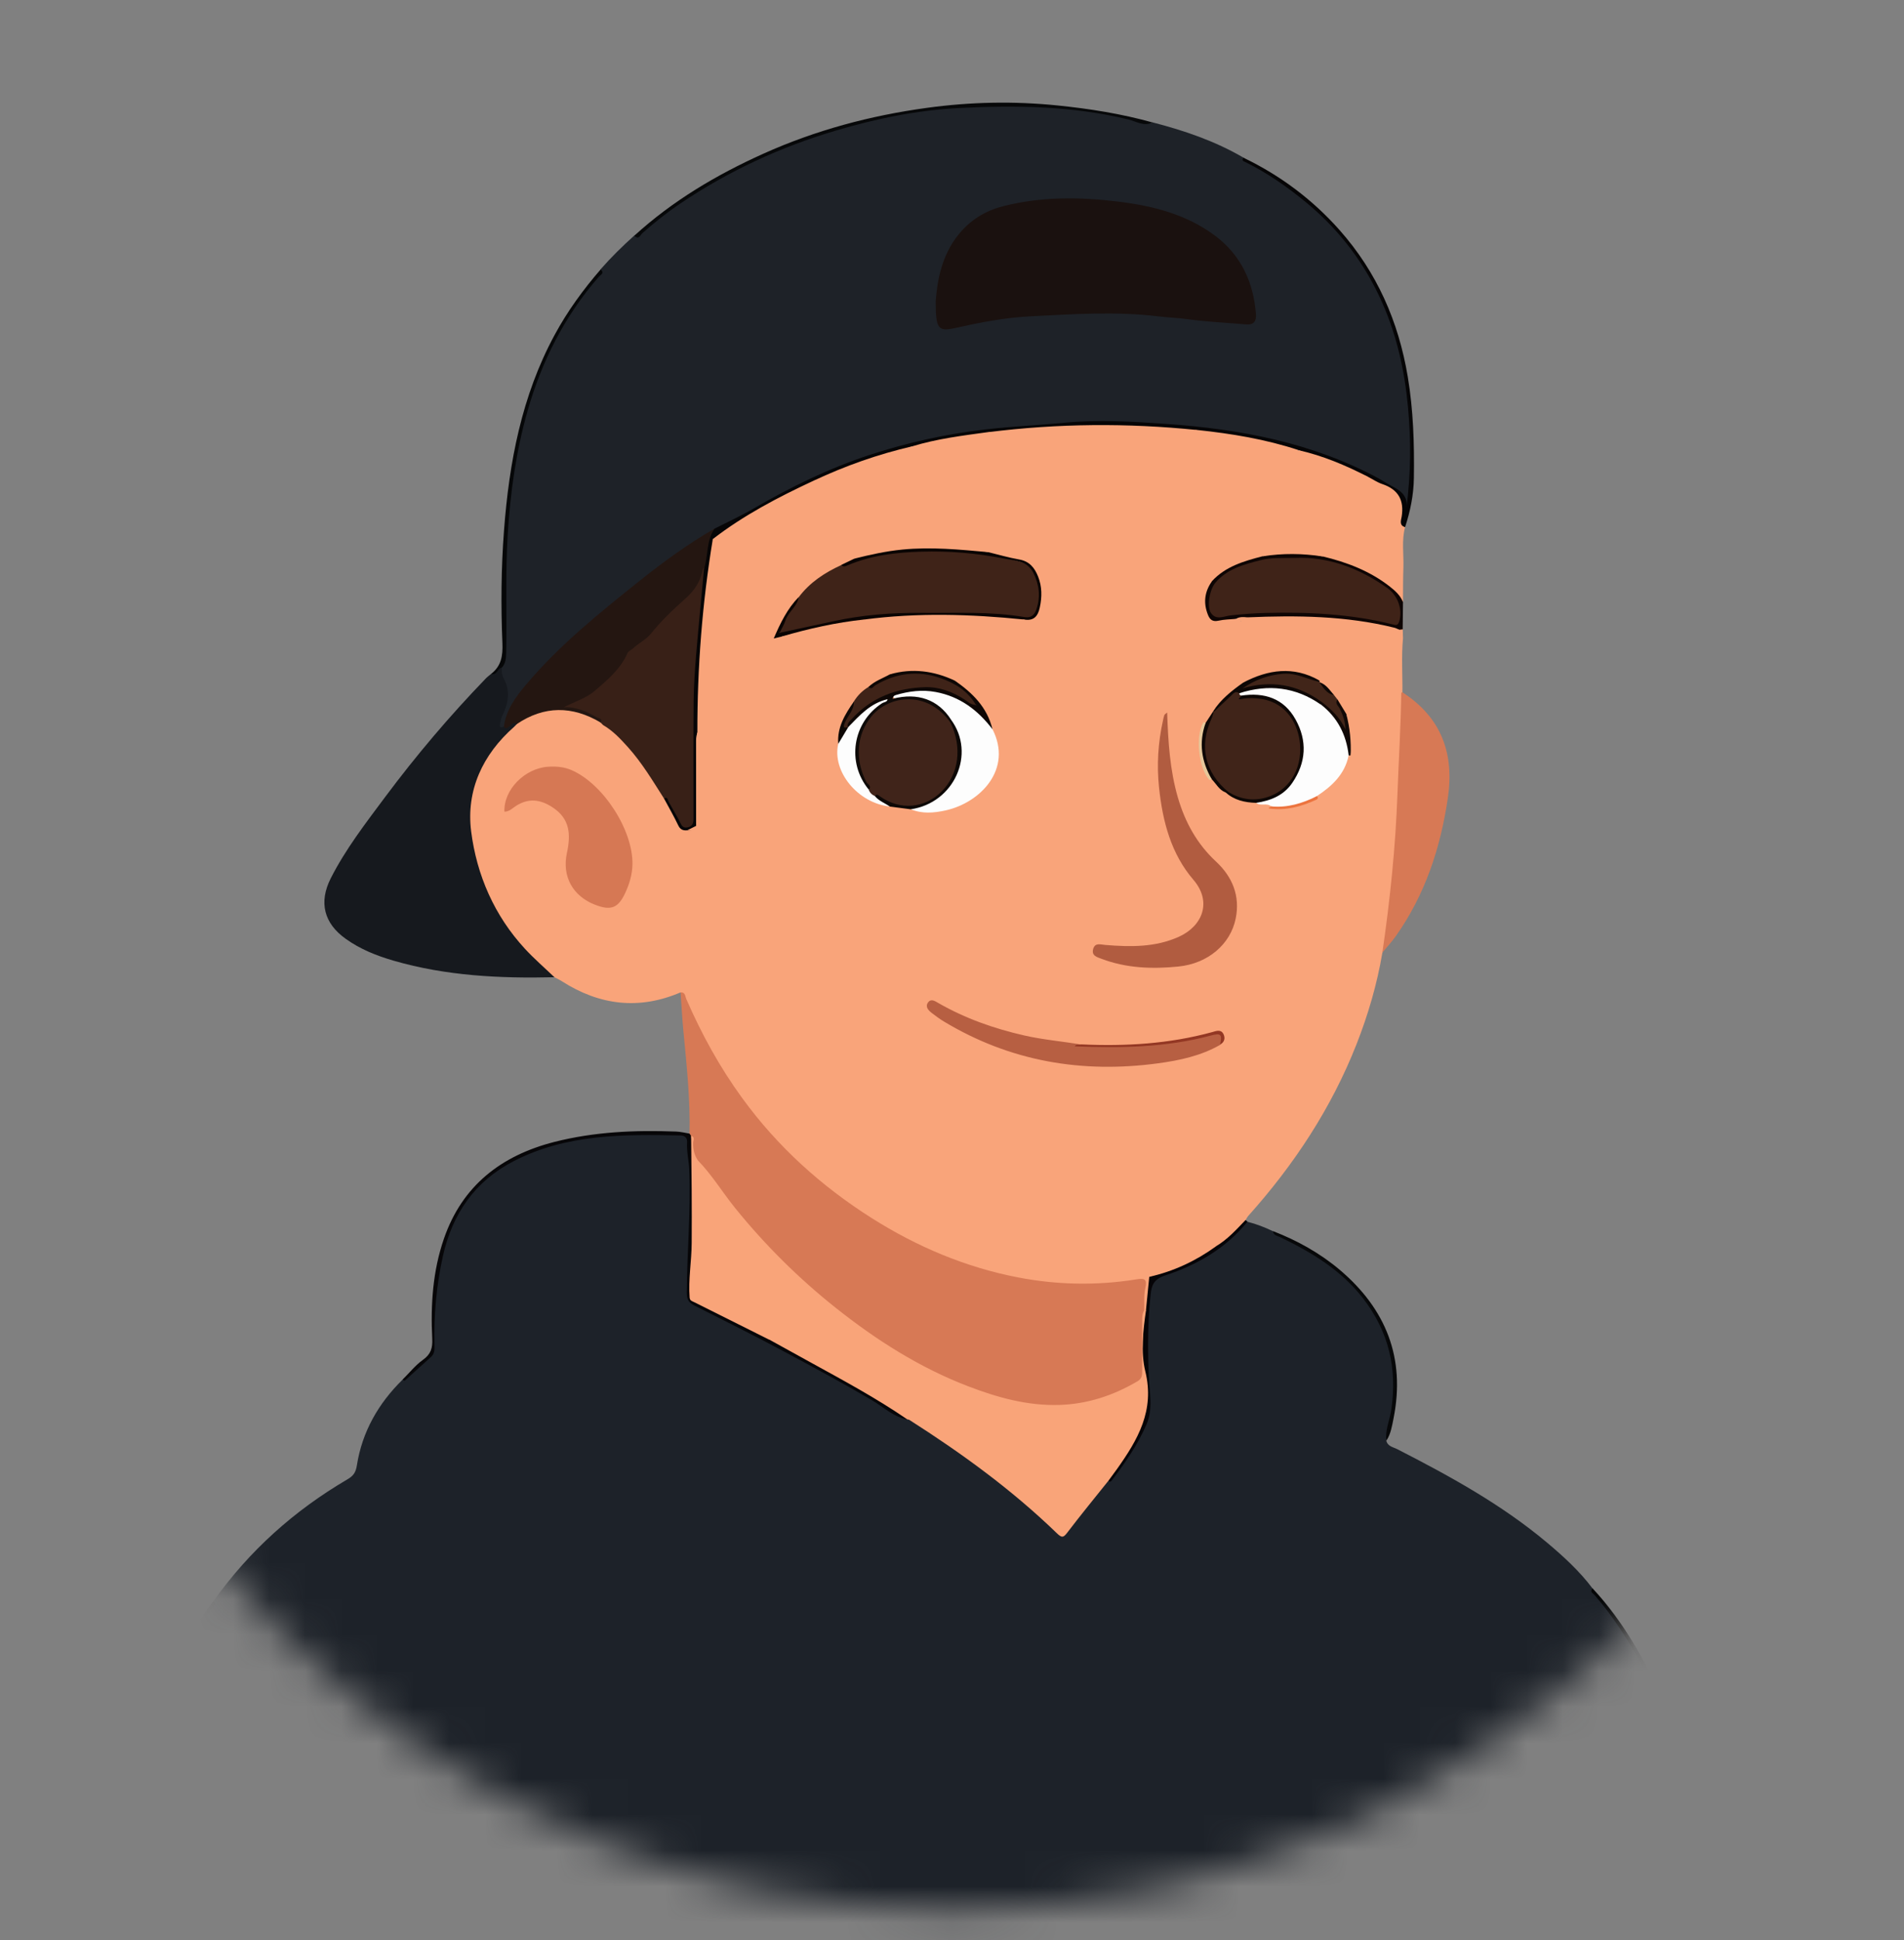<svg width="53" height="54" viewBox="0 0 53 54" fill="none" xmlns="http://www.w3.org/2000/svg">
<rect x="0" y="0" width="53" height="54" fill="#808080" stroke="none"/>
<mask id="mask0_770_380" style="mask-type:luminance" maskUnits="userSpaceOnUse" x="0" y="0" width="53" height="54">
<path d="M26.5 53.14C41.136 53.14 53 41.244 53 26.57C53 11.896 41.136 0 26.5 0C11.864 0 0 11.896 0 26.57C0 41.244 11.864 53.14 26.5 53.14Z" fill="white"/>
</mask>
<g mask="url(#mask0_770_380)">
<path d="M38.59 40.103C38.632 40.261 38.784 40.278 38.898 40.337C40.359 41.085 41.796 41.873 43.06 42.933C43.52 43.32 43.966 43.726 44.33 44.211C44.437 44.456 44.645 44.624 44.798 44.833C45.858 46.275 46.546 47.89 47.04 49.598C47.494 51.168 47.774 52.769 47.939 54.392C47.967 54.664 47.937 54.701 47.663 54.703C47.116 54.706 46.569 54.704 46.021 54.704C43.892 54.717 41.763 54.683 39.636 54.664C37.8 54.648 35.964 54.675 34.129 54.642C30.857 54.585 27.587 54.634 24.315 54.617C24.209 54.617 24.1 54.598 23.996 54.636C22.133 54.653 20.27 54.65 18.406 54.597C18.452 54.545 18.514 54.559 18.57 54.559C19.651 54.559 20.732 54.557 21.813 54.561C21.853 54.563 21.794 54.508 21.812 54.543C21.817 54.553 21.809 54.559 21.788 54.559C20.059 54.554 18.33 54.575 16.601 54.548C15.879 54.537 15.157 54.53 14.435 54.53C11.271 54.531 8.108 54.485 4.945 54.49C4.282 54.492 3.618 54.482 2.955 54.468C2.675 54.463 2.648 54.432 2.682 54.156C2.958 51.952 3.418 49.791 4.257 47.726C4.684 46.675 5.195 45.668 5.853 44.74C5.892 44.686 5.95 44.64 5.944 44.563C6.939 43.162 8.19 42.043 9.669 41.176C9.829 41.083 9.902 40.991 9.934 40.787C10.081 39.85 10.533 39.06 11.209 38.397C11.483 38.21 11.679 37.932 11.956 37.748C12.08 37.665 12.067 37.531 12.064 37.403C12.046 36.534 12.088 35.67 12.31 34.825C12.712 33.291 13.707 32.347 15.209 31.9C16.385 31.55 17.59 31.518 18.803 31.547C19.134 31.555 19.174 31.624 19.209 31.947C19.291 32.697 19.289 33.449 19.254 34.198C19.228 34.763 19.221 35.328 19.2 35.892C19.192 36.112 19.272 36.227 19.464 36.321C21.017 37.077 22.535 37.899 24.04 38.748C24.431 38.969 24.79 39.243 25.198 39.431C25.692 39.609 26.09 39.947 26.512 40.241C27.52 40.942 28.5 41.683 29.377 42.548C29.522 42.692 29.613 42.665 29.726 42.517C29.976 42.193 30.241 41.881 30.487 41.553C30.592 41.413 30.696 41.271 30.843 41.168C31.321 40.645 31.692 40.056 31.913 39.383C31.993 39.14 31.963 38.878 31.937 38.628C31.842 37.742 31.885 36.861 31.959 35.978C31.984 35.689 32.107 35.531 32.413 35.43C33.177 35.18 33.872 34.787 34.446 34.206C34.527 34.124 34.598 34.026 34.725 34.006C34.97 34.067 35.204 34.158 35.431 34.267C35.537 34.429 35.731 34.431 35.882 34.508C36.827 34.996 37.689 35.574 38.255 36.513C38.911 37.599 38.974 38.745 38.628 39.938C38.612 39.992 38.568 40.041 38.59 40.104V40.103Z" fill="#1D2229"/>
<path d="M39.047 17.523C39.049 17.603 39.052 17.684 39.054 17.764C39.006 18.28 39.045 18.796 39.037 19.313C39.139 19.597 39.119 19.895 39.083 20.18C38.994 20.877 39.033 21.579 38.993 22.277C38.924 23.512 38.8 24.739 38.662 25.966C38.639 26.165 38.543 26.333 38.48 26.516C38.333 27.388 38.086 28.234 37.764 29.055C37.063 30.841 36.024 32.416 34.748 33.841C34.716 33.876 34.697 33.922 34.671 33.962C34.48 34.309 34.159 34.517 33.848 34.737C33.257 35.064 32.664 35.386 31.997 35.538C31.957 35.547 32.027 35.576 32.02 35.605C32.027 35.888 31.979 36.166 31.941 36.444C31.926 36.476 31.901 36.49 31.866 36.486C31.712 36.318 31.769 36.114 31.791 35.93C31.817 35.718 31.756 35.68 31.556 35.706C30.406 35.853 29.254 35.849 28.121 35.592C26.106 35.133 24.316 34.207 22.732 32.881C21.113 31.527 19.908 29.871 19.079 27.934C19.035 27.83 19.043 27.702 18.942 27.622C17.783 28.118 16.684 27.98 15.635 27.308C15.571 27.267 15.5 27.236 15.433 27.2C14.807 26.855 14.384 26.308 14 25.729C13.502 24.979 13.209 24.137 13.048 23.262C12.894 22.428 13.179 21.665 13.594 20.949C13.771 20.643 13.972 20.358 14.298 20.189C14.354 20.175 14.412 20.167 14.462 20.133C15.188 19.64 15.925 19.697 16.667 20.091C16.702 20.11 16.74 20.117 16.778 20.125C17.099 20.23 17.294 20.489 17.507 20.724C17.911 21.171 18.235 21.675 18.534 22.196C18.665 22.401 18.761 22.625 18.889 22.833C18.967 22.959 19.056 23.044 19.206 23.054C19.438 23.018 19.395 22.835 19.396 22.687C19.4 21.731 19.376 20.774 19.404 19.819C19.434 18.789 19.501 17.761 19.614 16.735C19.676 16.184 19.784 15.638 19.802 15.083C19.782 14.974 19.832 14.894 19.919 14.836C20.762 14.276 21.628 13.756 22.556 13.345C22.582 13.334 22.613 13.332 22.642 13.33C23.068 13.253 23.433 13.011 23.843 12.887C24.353 12.732 24.849 12.522 25.385 12.457C25.465 12.447 25.354 12.384 25.406 12.361C25.81 12.138 26.271 12.166 26.703 12.067C26.974 12.005 27.254 11.952 27.538 11.967C27.882 12.053 28.216 11.935 28.555 11.917C29.615 11.86 30.67 11.777 31.736 11.858C32.246 11.896 32.763 11.98 33.28 11.909C33.856 11.909 34.415 12.033 34.974 12.149C35.361 12.23 35.76 12.277 36.118 12.466C36.135 12.49 36.143 12.516 36.132 12.546C36.791 12.651 37.373 12.977 37.991 13.199C38.028 13.212 38.068 13.207 38.107 13.214C38.146 13.222 38.184 13.231 38.217 13.251C39.132 13.782 39.133 13.572 39.077 14.594C39.075 14.622 39.097 14.648 39.111 14.674C39.012 15.046 39.078 15.425 39.065 15.801C39.053 16.121 39.057 16.441 39.054 16.762C38.808 16.569 38.604 16.328 38.328 16.166C37.949 15.942 37.555 15.767 37.13 15.657C37.022 15.629 36.894 15.63 36.823 15.515C36.268 15.379 35.708 15.445 35.148 15.473C35.144 15.473 35.136 15.481 35.136 15.484C35.137 15.493 35.143 15.502 35.146 15.511C35.13 15.549 35.103 15.579 35.064 15.588C34.581 15.693 34.148 15.899 33.771 16.22C33.544 16.447 33.496 16.9 33.659 17.159C33.762 17.325 33.916 17.29 34.05 17.263C34.219 17.229 34.377 17.231 34.556 17.289C34.51 17.239 34.415 17.287 34.422 17.197C34.506 17.084 34.623 17.107 34.737 17.123C34.879 17.171 35.026 17.16 35.171 17.155C36.427 17.115 37.671 17.212 38.902 17.475C38.955 17.475 39.005 17.485 39.046 17.522L39.047 17.523Z" fill="#F9A47A"/>
<path d="M32.085 3.407C32.968 3.634 33.825 3.927 34.617 4.39C34.891 4.624 35.229 4.756 35.526 4.953C37.411 6.206 38.615 7.913 39.07 10.146C39.229 10.924 39.307 11.708 39.314 12.494C39.32 13.007 39.341 13.528 39.234 14.039C39.223 14.093 39.224 14.156 39.159 14.183C39.098 14.175 39.068 14.126 39.074 14.081C39.115 13.773 38.898 13.662 38.682 13.537C38.089 13.192 37.449 12.953 36.813 12.706C35.751 12.295 34.642 12.073 33.517 11.937C33.15 11.892 32.778 11.894 32.408 11.867C31.259 11.786 30.107 11.775 28.958 11.865C27.862 11.951 26.754 11.998 25.689 12.29C24.779 12.539 23.883 12.842 23.003 13.196C22.093 13.562 21.247 14.036 20.412 14.54C20.268 14.627 20.101 14.654 19.961 14.744C18.773 15.445 17.707 16.311 16.654 17.196C15.883 17.844 15.164 18.537 14.523 19.316C14.287 19.603 14.205 19.958 14.019 20.264C13.918 20.323 13.875 20.265 13.858 20.176C13.841 20.087 13.865 20 13.9 19.92C14.056 19.568 14.114 19.216 13.932 18.852C13.889 18.766 13.885 18.663 13.924 18.567C14.037 18.444 14.038 18.306 14.038 18.14C14.038 17.106 14.003 16.073 14.068 15.038C14.138 13.936 14.267 12.847 14.541 11.778C14.929 10.265 15.582 8.885 16.614 7.698C16.666 7.639 16.722 7.584 16.717 7.497C17.01 7.162 17.327 6.852 17.657 6.555C17.957 6.425 18.168 6.174 18.422 5.981C19.57 5.106 20.841 4.456 22.185 3.943C23.327 3.507 24.511 3.222 25.721 3.062C27.154 2.872 28.591 2.86 30.03 3.055C30.675 3.143 31.314 3.249 31.942 3.42C31.988 3.433 32.038 3.429 32.084 3.404L32.085 3.407Z" fill="#1E2228"/>
<path d="M18.943 27.622C19.078 27.609 19.071 27.731 19.102 27.802C19.527 28.779 20.036 29.708 20.665 30.57C21.647 31.918 22.862 33.015 24.266 33.904C25.52 34.697 26.87 35.27 28.329 35.553C29.425 35.765 30.533 35.786 31.638 35.608C31.871 35.57 31.937 35.609 31.88 35.857C31.835 36.053 31.859 36.264 31.852 36.469C31.893 37.053 31.862 37.637 31.866 38.221C31.866 38.378 31.768 38.467 31.644 38.54C30.759 39.068 29.804 39.286 28.78 39.15C27.337 38.96 26.054 38.351 24.829 37.602C23.623 36.864 22.539 35.969 21.549 34.968C20.869 34.282 20.253 33.535 19.697 32.742C19.602 32.606 19.503 32.473 19.391 32.35C19.201 32.147 19.243 31.89 19.227 31.648C19.206 31.62 19.178 31.594 19.194 31.553C19.215 30.607 19.116 29.667 19.026 28.727C18.99 28.36 18.971 27.991 18.945 27.622H18.943Z" fill="#D77955"/>
<path d="M13.969 18.585C13.959 18.694 13.975 18.801 14.026 18.895C14.211 19.236 14.15 19.564 13.994 19.894C13.953 19.98 13.929 20.076 13.915 20.171C13.9 20.27 13.969 20.246 14.026 20.226C14.152 20.212 14.23 19.975 14.395 20.149C14.387 20.195 14.359 20.22 14.314 20.227C13.434 21 12.971 22 13.115 23.14C13.27 24.358 13.761 25.488 14.617 26.413C14.873 26.69 15.16 26.937 15.433 27.199C13.922 27.235 12.421 27.164 10.957 26.739C10.482 26.601 10.026 26.42 9.62 26.128C9.019 25.699 8.869 25.115 9.206 24.448C9.62 23.631 10.18 22.91 10.724 22.179C11.587 21.023 12.518 19.925 13.52 18.887C13.566 18.838 13.621 18.799 13.672 18.755C13.793 18.736 13.823 18.56 13.968 18.584L13.969 18.585Z" fill="#16191E"/>
<path d="M38.48 26.513C38.694 25.044 38.847 23.571 38.9 22.085C38.934 21.154 38.993 20.222 39.006 19.29C39.023 19.262 39.042 19.26 39.063 19.285C40.124 19.985 40.485 20.974 40.303 22.209C40.098 23.602 39.669 24.906 38.848 26.064C38.736 26.221 38.604 26.363 38.481 26.512L38.48 26.513Z" fill="#D77955"/>
<path d="M19.89 14.714C20.257 14.529 20.628 14.357 20.984 14.15C22.014 13.553 23.081 13.031 24.216 12.659C25.27 12.315 26.346 12.076 27.45 11.95C28.174 11.867 28.901 11.835 29.624 11.766C30.573 11.677 31.516 11.732 32.453 11.798C34.519 11.942 36.538 12.32 38.389 13.323C38.491 13.379 38.588 13.446 38.691 13.5C38.946 13.635 39.199 13.768 39.15 14.136C39.273 13.195 39.281 12.265 39.193 11.327C39.099 10.321 38.885 9.351 38.478 8.43C37.999 7.346 37.303 6.421 36.388 5.659C35.853 5.215 35.291 4.82 34.668 4.512C34.625 4.49 34.542 4.47 34.616 4.391C35.643 4.885 36.538 5.557 37.293 6.409C38.326 7.577 38.929 8.945 39.186 10.48C39.343 11.418 39.371 12.358 39.357 13.304C39.35 13.775 39.258 14.228 39.112 14.672C38.937 14.623 39.003 14.474 39.017 14.38C39.09 13.921 38.923 13.624 38.479 13.474C38.334 13.425 38.203 13.334 38.065 13.263C37.434 13.004 36.8 12.751 36.154 12.53C35.232 12.225 34.281 12.069 33.319 11.967C32.939 12.025 32.565 11.935 32.189 11.915C31.178 11.863 30.172 11.866 29.161 11.915C28.61 11.941 28.067 12.069 27.512 12.026C26.801 12.124 26.088 12.211 25.398 12.421C24.785 12.653 24.142 12.791 23.532 13.036C23.238 13.153 22.965 13.329 22.646 13.38C21.662 13.838 20.704 14.339 19.841 15.005C19.869 15.318 19.776 15.62 19.741 15.926C19.565 17.412 19.441 18.9 19.443 20.398C19.392 21.097 19.434 21.797 19.421 22.497C19.418 22.642 19.425 22.789 19.415 22.934C19.378 23.086 19.276 23.133 19.131 23.11C19.017 23.121 18.938 23.094 18.881 22.976C18.759 22.719 18.616 22.472 18.481 22.22C18.605 22.105 18.649 22.233 18.696 22.301C18.794 22.446 18.862 22.61 18.963 22.754C19.002 22.808 19.037 22.886 19.116 22.87C19.213 22.85 19.204 22.755 19.212 22.679C19.221 22.602 19.216 22.523 19.216 22.445C19.216 21.938 19.222 21.431 19.216 20.923C19.195 19.234 19.318 17.554 19.53 15.88C19.588 15.706 19.587 15.521 19.603 15.341C19.624 15.093 19.698 14.879 19.89 14.714H19.89Z" fill="#060506"/>
<path d="M5.945 44.56C6.045 44.668 5.92 44.72 5.88 44.778C4.944 46.113 4.293 47.585 3.798 49.129C3.383 50.425 3.079 51.748 2.885 53.096C2.835 53.441 2.776 53.784 2.719 54.128C2.688 54.315 2.724 54.421 2.953 54.413C3.391 54.399 3.83 54.395 4.267 54.412C7.321 54.532 10.375 54.435 13.429 54.465C14.298 54.474 15.169 54.432 16.036 54.475C17.997 54.572 19.958 54.495 21.918 54.527C21.965 54.527 22.011 54.534 22.058 54.579C21.709 54.579 21.361 54.578 21.013 54.579C20.144 54.583 19.276 54.589 18.407 54.594C16.543 54.589 14.679 54.599 12.815 54.577C9.505 54.538 6.196 54.521 2.886 54.53C2.61 54.531 2.579 54.463 2.618 54.2C2.775 53.136 2.933 52.074 3.178 51.025C3.701 48.784 4.465 46.645 5.803 44.745C5.847 44.681 5.897 44.622 5.945 44.56Z" fill="#040506"/>
<path d="M19.193 31.552C19.208 31.573 19.223 31.593 19.238 31.613C19.285 31.928 19.323 32.246 19.326 32.564C19.334 33.432 19.323 34.301 19.333 35.17C19.336 35.445 19.248 35.71 19.273 35.984C19.266 36.16 19.41 36.201 19.527 36.262C20.162 36.594 20.816 36.887 21.443 37.236C22.448 37.772 23.453 38.307 24.432 38.891C24.641 39.015 24.843 39.151 25.052 39.277C25.142 39.331 25.243 39.383 25.256 39.508C24.868 39.438 24.59 39.159 24.267 38.97C23.444 38.486 22.604 38.034 21.763 37.584C20.964 37.157 20.152 36.753 19.342 36.344C19.18 36.262 19.115 36.181 19.117 35.969C19.126 34.829 19.232 33.69 19.186 32.549C19.175 32.297 19.109 32.049 19.126 31.794C19.134 31.679 19.071 31.607 18.952 31.604C17.36 31.571 15.769 31.561 14.302 32.317C13.221 32.874 12.591 33.783 12.329 34.96C12.147 35.78 12.073 36.61 12.095 37.449C12.098 37.568 12.096 37.68 11.995 37.77C11.755 37.983 11.52 38.202 11.281 38.416C11.255 38.44 11.228 38.423 11.21 38.395C11.396 38.211 11.562 37.999 11.773 37.849C11.993 37.692 12.045 37.52 12.032 37.261C11.984 36.314 12.047 35.371 12.359 34.471C12.868 32.999 13.955 32.16 15.433 31.783C16.546 31.5 17.679 31.451 18.82 31.495C18.945 31.499 19.069 31.532 19.194 31.552H19.193Z" fill="#070608"/>
<path d="M32.084 3.408C31.845 3.529 31.627 3.378 31.415 3.327C29.865 2.949 28.287 2.927 26.713 3.006C25.553 3.064 24.406 3.298 23.285 3.629C21.733 4.086 20.282 4.758 18.94 5.663C18.569 5.912 18.22 6.191 17.884 6.487C17.826 6.537 17.782 6.69 17.658 6.559C18.721 5.591 19.939 4.868 21.245 4.28C22.7 3.624 24.226 3.217 25.801 3.002C27.01 2.836 28.23 2.811 29.446 2.936C30.336 3.027 31.22 3.167 32.084 3.409V3.408Z" fill="#070809"/>
<path d="M46.1 54.75C46.1 54.715 46.1 54.679 46.1 54.645C46.626 54.644 47.154 54.641 47.68 54.644C47.823 54.645 47.939 54.635 47.913 54.445C47.755 53.255 47.609 52.064 47.332 50.893C46.959 49.318 46.469 47.784 45.703 46.351C45.331 45.656 44.908 44.993 44.387 44.397C44.342 44.346 44.241 44.303 44.331 44.209C45.206 45.15 45.818 46.257 46.326 47.423C46.992 48.95 47.398 50.554 47.687 52.191C47.825 52.974 47.924 53.762 47.996 54.554C48.012 54.719 47.977 54.763 47.826 54.761C47.251 54.755 46.675 54.753 46.1 54.75V54.75Z" fill="#050607"/>
<path d="M33.731 16.181C34.112 15.764 34.626 15.617 35.147 15.482C35.702 15.335 36.257 15.343 36.811 15.485C37.49 15.647 38.131 15.891 38.688 16.327C38.84 16.446 38.98 16.573 39.054 16.757C39.051 17.01 39.048 17.264 39.045 17.517C39.013 17.521 38.981 17.524 38.948 17.528C37.634 17.215 36.298 17.169 34.955 17.202C34.878 17.204 34.798 17.216 34.724 17.183C34.616 17.174 34.508 17.163 34.408 17.222C34.236 17.287 34.052 17.282 33.874 17.317C33.77 17.338 33.697 17.291 33.636 17.195C33.443 16.889 33.475 16.483 33.729 16.18L33.731 16.181Z" fill="#0E0504"/>
<path d="M13.969 18.584C13.845 18.598 13.837 18.812 13.673 18.755C13.955 18.533 13.999 18.256 13.985 17.898C13.942 16.857 13.95 15.813 14.029 14.772C14.172 12.87 14.519 11.021 15.439 9.321C15.794 8.664 16.23 8.064 16.719 7.5C16.84 7.603 16.714 7.651 16.667 7.706C15.714 8.795 15.079 10.056 14.685 11.437C14.366 12.559 14.205 13.706 14.133 14.875C14.064 15.977 14.113 17.076 14.09 18.177C14.087 18.329 14.072 18.466 13.969 18.584L13.969 18.584Z" fill="#060708"/>
<path d="M33.843 34.691C34.167 34.501 34.415 34.224 34.671 33.957C34.689 33.972 34.708 33.986 34.726 34.001C34.123 34.746 33.322 35.208 32.436 35.499C32.117 35.604 32.058 35.769 32.03 36.023C31.946 36.78 31.946 37.541 31.977 38.3C31.995 38.755 32.104 39.208 31.912 39.65C31.667 40.216 31.318 40.719 30.947 41.208C30.922 41.24 30.887 41.259 30.853 41.212C30.822 41.091 30.9 41.008 30.96 40.922C31.038 40.81 31.117 40.698 31.195 40.586C31.667 39.905 31.988 39.196 31.842 38.321C31.756 37.805 31.829 37.269 31.82 36.742C31.818 36.639 31.85 36.552 31.899 36.467C31.929 36.157 31.96 35.848 31.991 35.538C32.412 35.355 32.861 35.243 33.269 35.02C33.461 34.914 33.629 34.763 33.84 34.693L33.843 34.691Z" fill="#060407"/>
<path d="M38.59 40.1C38.554 39.799 38.686 39.523 38.729 39.233C38.898 38.085 38.654 37.056 37.942 36.137C37.334 35.353 36.515 34.857 35.641 34.437C35.554 34.395 35.447 34.388 35.432 34.264C36.113 34.528 36.747 34.88 37.303 35.352C38.581 36.438 39.125 37.799 38.792 39.473C38.748 39.691 38.716 39.91 38.591 40.1H38.59Z" fill="#070809"/>
<path d="M31.901 36.466C31.819 37.034 31.75 37.632 31.881 38.169C32.149 39.26 31.671 40.072 31.095 40.885C31.017 40.995 30.935 41.103 30.855 41.213C30.473 41.691 30.085 42.164 29.715 42.65C29.605 42.796 29.562 42.813 29.421 42.677C28.172 41.468 26.774 40.452 25.312 39.52C25.297 39.51 25.274 39.51 25.255 39.506C24.401 38.92 23.49 38.429 22.584 37.931C22.195 37.717 21.807 37.502 21.418 37.288C21.363 37.181 21.25 37.161 21.156 37.113C20.6 36.83 20.039 36.554 19.482 36.273C19.371 36.217 19.235 36.182 19.247 36.013C19.305 34.858 19.311 33.702 19.308 32.546C19.308 32.455 19.259 32.317 19.43 32.301C19.824 32.708 20.116 33.195 20.471 33.633C21.303 34.66 22.235 35.584 23.267 36.404C24.394 37.299 25.6 38.068 26.951 38.585C27.764 38.897 28.594 39.129 29.478 39.104C30.265 39.082 30.985 38.844 31.661 38.447C31.79 38.372 31.795 38.276 31.794 38.155C31.792 37.706 31.794 37.257 31.794 36.808C31.794 36.69 31.789 36.573 31.852 36.466C31.868 36.466 31.885 36.466 31.901 36.466Z" fill="#F9A479"/>
<path d="M19.598 15.831C19.523 16.632 19.444 17.432 19.377 18.233C19.341 18.658 19.313 19.086 19.308 19.513C19.299 20.577 19.304 21.64 19.304 22.704C19.304 22.842 19.324 22.988 19.14 23.028C18.976 23.064 18.955 22.919 18.899 22.824C18.801 22.657 18.712 22.484 18.613 22.316C18.585 22.269 18.589 22.163 18.481 22.222C18.168 21.731 17.87 21.23 17.478 20.794C17.269 20.563 17.057 20.335 16.783 20.178C16.733 20.196 16.707 20.164 16.684 20.129C16.45 19.925 16.176 19.814 15.87 19.772C15.795 19.761 15.693 19.767 15.674 19.68C15.652 19.58 15.758 19.572 15.826 19.54C16.455 19.25 17 18.861 17.341 18.236C17.378 18.168 17.426 18.101 17.491 18.059C17.872 17.814 18.159 17.466 18.491 17.167C18.645 17.029 18.793 16.893 18.902 16.717C18.943 16.65 18.99 16.576 19.059 16.547C19.338 16.431 19.435 16.206 19.466 15.929C19.473 15.865 19.489 15.791 19.57 15.77C19.577 15.768 19.587 15.777 19.594 15.783C19.608 15.794 19.608 15.811 19.597 15.832L19.598 15.831Z" fill="#382017"/>
<path d="M22.232 16.623C22.54 16.212 22.954 15.94 23.415 15.729C23.453 15.742 23.491 15.745 23.528 15.726C24.605 15.183 25.753 15.247 26.904 15.331C27.392 15.367 27.862 15.487 28.329 15.615C28.738 15.726 28.921 15.988 28.947 16.42C28.952 16.498 28.952 16.576 28.947 16.654C28.918 17.128 28.783 17.253 28.312 17.21C27.183 17.107 26.05 17.124 24.92 17.155C23.995 17.18 23.083 17.354 22.187 17.597C22.033 17.638 21.827 17.753 21.72 17.623C21.624 17.508 21.805 17.352 21.857 17.212C21.94 16.99 22.13 16.835 22.232 16.624L22.232 16.623Z" fill="#3F2318"/>
<path d="M14.041 22.593C14.016 21.982 14.604 21.386 15.253 21.341C15.478 21.326 15.697 21.343 15.91 21.435C16.789 21.816 17.623 23.102 17.605 24.058C17.6 24.335 17.523 24.596 17.408 24.845C17.211 25.274 17.011 25.353 16.571 25.185C15.95 24.948 15.639 24.4 15.78 23.744C15.89 23.231 15.875 22.788 15.37 22.464C15.026 22.243 14.711 22.212 14.364 22.43C14.268 22.49 14.188 22.588 14.041 22.593Z" fill="#D67854"/>
<path d="M32.489 19.832C32.517 20.649 32.565 21.435 32.788 22.199C32.989 22.887 33.319 23.488 33.853 23.984C34.306 24.405 34.526 24.94 34.396 25.571C34.249 26.282 33.627 26.82 32.799 26.902C32.078 26.974 31.356 26.95 30.662 26.687C30.533 26.638 30.38 26.601 30.429 26.416C30.48 26.229 30.63 26.29 30.767 26.301C31.462 26.358 32.153 26.37 32.809 26.076C33.471 25.78 33.747 25.103 33.221 24.489C32.596 23.762 32.363 22.861 32.264 21.926C32.196 21.292 32.236 20.662 32.376 20.039C32.386 19.992 32.396 19.945 32.412 19.899C32.418 19.884 32.439 19.875 32.489 19.832Z" fill="#B15C40"/>
<path d="M33.963 29.082C33.429 29.388 32.836 29.514 32.24 29.595C30.123 29.882 28.122 29.545 26.275 28.432C26.158 28.361 26.047 28.28 25.94 28.197C25.845 28.123 25.746 28.026 25.833 27.902C25.916 27.784 26.032 27.867 26.121 27.918C26.872 28.349 27.677 28.631 28.519 28.822C29.041 28.941 29.574 28.984 30.1 29.074C30.079 29.095 30.079 29.109 30.1 29.11C31.258 29.136 32.413 29.122 33.544 28.822C33.61 28.804 33.675 28.785 33.742 28.771C33.837 28.751 33.936 28.722 34.011 28.818C34.092 28.922 33.998 28.997 33.963 29.082L33.963 29.082Z" fill="#B75F42"/>
<path d="M35.382 22.442C35.26 22.336 35.088 22.448 34.966 22.346C35.043 22.241 35.169 22.239 35.276 22.202C35.918 21.98 36.186 21.471 36.204 20.852C36.22 20.314 35.992 19.848 35.496 19.561C35.333 19.466 35.158 19.419 34.967 19.42C34.822 19.421 34.674 19.443 34.534 19.384C34.491 19.354 34.465 19.319 34.497 19.266C35.156 18.961 35.803 19.043 36.444 19.327C36.56 19.379 36.665 19.45 36.772 19.52C37.212 19.875 37.541 20.294 37.57 20.89C37.573 20.939 37.576 20.986 37.541 21.028C37.434 21.551 37.078 21.881 36.656 22.158C36.267 22.411 35.852 22.554 35.381 22.442H35.382Z" fill="#FDFDFD"/>
<path d="M27.626 20.295C28.197 21.407 27.291 22.343 26.319 22.557C25.995 22.628 25.668 22.657 25.35 22.522C25.418 22.422 25.534 22.421 25.632 22.386C26.614 22.026 26.978 20.955 26.417 20.074C26.114 19.629 25.701 19.415 25.159 19.464C25.054 19.474 24.944 19.494 24.863 19.396C24.898 19.25 25.031 19.249 25.137 19.216C26.074 18.929 27.365 19.546 27.627 20.295H27.626Z" fill="#FDFDFD"/>
<path d="M23.767 19.526C23.87 19.358 24.005 19.223 24.174 19.121C24.354 19.076 24.506 18.965 24.662 18.877C25.442 18.431 26.545 18.763 27.111 19.447C27.154 19.499 27.221 19.551 27.165 19.623C27.093 19.716 27.03 19.635 26.967 19.595C26.532 19.315 26.073 19.143 25.54 19.191C24.768 19.261 24.16 19.62 23.661 20.192C23.645 20.216 23.625 20.237 23.603 20.257C23.475 20.324 23.415 20.307 23.466 20.147C23.536 19.926 23.704 19.752 23.767 19.526V19.526Z" fill="#3F2318"/>
<path d="M22.232 16.62C22.193 16.883 21.943 17.027 21.864 17.27C21.829 17.379 21.766 17.479 21.7 17.614C22.22 17.502 22.709 17.397 23.197 17.291C24.008 17.114 24.829 17.05 25.658 17.058C26.612 17.067 27.568 17.012 28.515 17.175C28.689 17.205 28.79 17.13 28.847 16.966C28.969 16.614 28.93 16.277 28.767 15.949C28.596 15.604 28.238 15.607 27.939 15.546C27.186 15.395 26.421 15.333 25.649 15.355C24.945 15.375 24.255 15.455 23.6 15.733C23.535 15.76 23.474 15.791 23.415 15.725C23.537 15.666 23.661 15.607 23.783 15.548C24.076 15.374 24.409 15.352 24.732 15.303C25.658 15.167 26.583 15.171 27.502 15.366C27.791 15.436 28.078 15.522 28.37 15.572C28.657 15.622 28.8 15.803 28.897 16.048C29.008 16.328 29.007 16.612 28.945 16.904C28.895 17.146 28.781 17.289 28.511 17.244C28.14 17.311 27.775 17.209 27.406 17.198C26.352 17.168 25.3 17.141 24.25 17.262C24.201 17.267 24.152 17.263 24.103 17.264C23.314 17.356 22.548 17.576 21.767 17.715C21.702 17.731 21.638 17.747 21.538 17.771C21.723 17.338 21.916 16.943 22.231 16.619L22.232 16.62Z" fill="#0A0403"/>
<path d="M24.77 22.448C23.88 22.355 23.154 21.472 23.334 20.701C23.333 20.492 23.446 20.351 23.609 20.241L23.603 20.246C23.824 19.851 24.197 19.636 24.578 19.433C24.622 19.409 24.672 19.425 24.709 19.463C24.719 19.558 24.648 19.604 24.584 19.644C23.791 20.144 23.691 21.19 24.207 21.906C24.254 21.989 24.313 22.059 24.394 22.11C24.507 22.236 24.712 22.26 24.77 22.447V22.448Z" fill="#FDFDFD"/>
<path d="M37.132 19.343C37.165 19.386 37.197 19.428 37.23 19.47C37.262 19.635 37.357 19.771 37.434 19.915C37.508 20.052 37.562 20.192 37.462 20.4C37.265 20.03 37.03 19.745 36.717 19.532C36.06 19.049 35.321 19.035 34.506 19.217C35.021 18.602 36.07 18.518 36.738 18.981L36.722 18.985C36.87 19.092 36.967 19.256 37.132 19.343Z" fill="#412519"/>
<path d="M24.708 19.461C24.23 19.569 23.922 19.918 23.602 20.247C23.566 20.142 23.643 20.087 23.701 20.022C24.248 19.411 24.961 19.149 25.751 19.126C26.135 19.114 26.514 19.251 26.849 19.47C26.934 19.525 27.007 19.61 27.169 19.624C26.928 19.219 26.581 19.018 26.189 18.878C25.552 18.651 24.946 18.731 24.368 19.072C24.31 19.106 24.266 19.212 24.174 19.121C24.344 18.955 24.569 18.882 24.77 18.769C25.119 18.58 25.492 18.6 25.862 18.665C26.113 18.709 26.376 18.749 26.574 18.941C27.067 19.282 27.481 19.685 27.626 20.297C27.222 19.766 26.719 19.386 26.048 19.261C25.668 19.19 25.298 19.237 24.932 19.347C24.874 19.364 24.858 19.399 24.852 19.449C24.807 19.485 24.759 19.494 24.708 19.461H24.708Z" fill="#0E0705"/>
<path d="M19.132 23.11C19.214 23.069 19.296 23.027 19.378 22.986C19.413 22.232 19.383 21.478 19.394 20.724C19.395 20.608 19.377 20.491 19.412 20.377C19.41 18.575 19.548 16.783 19.842 15.004C19.94 15.128 19.885 15.262 19.869 15.395C19.798 15.982 19.724 16.57 19.657 17.157C19.443 19.041 19.479 20.933 19.478 22.823C19.478 23.102 19.391 23.167 19.131 23.109L19.132 23.11Z" fill="#F9A47A"/>
<path d="M36.737 18.982C36.4 18.91 36.094 18.727 35.726 18.753C35.306 18.784 34.937 18.922 34.587 19.159C35.381 18.926 36.109 19.047 36.776 19.528C36.8 19.558 36.797 19.587 36.767 19.611C36.065 19.12 35.307 19.036 34.5 19.294C34.319 19.36 34.221 19.524 34.084 19.644C34.006 19.713 33.943 19.804 33.834 19.834C33.805 19.837 33.783 19.824 33.769 19.799C33.982 19.462 34.289 19.224 34.607 18.998C35.027 18.592 36.294 18.48 36.722 18.937C36.731 18.951 36.736 18.965 36.737 18.982Z" fill="#0E0705"/>
<path d="M34.552 19.361C35.195 19.265 35.735 19.435 36.063 20.024C36.394 20.62 36.361 21.22 35.972 21.79C35.73 22.144 35.37 22.285 34.966 22.346C34.652 22.337 34.357 22.274 34.116 22.054C34.134 22.028 34.16 22.012 34.191 22.007C34.499 22.073 34.787 22.225 35.128 22.142C35.789 21.98 36.212 21.344 36.102 20.627C35.99 19.91 35.427 19.444 34.737 19.502C34.66 19.508 34.583 19.532 34.506 19.506C34.471 19.493 34.427 19.477 34.437 19.427C34.449 19.364 34.508 19.374 34.552 19.362V19.361Z" fill="#0D0705"/>
<path d="M24.053 17.244C25.54 17.048 27.025 17.093 28.512 17.244C28.569 17.327 28.681 17.257 28.771 17.354C27.18 17.179 25.618 17.202 24.055 17.299C24.042 17.287 24.036 17.275 24.04 17.262C24.044 17.25 24.049 17.243 24.053 17.243L24.053 17.244Z" fill="#F9A47A"/>
<path d="M27.512 12.028C29.445 11.785 31.381 11.771 33.319 11.968C33.157 12.076 32.976 12.026 32.81 12.01C31.978 11.928 31.145 11.881 30.311 11.909C29.517 11.935 28.722 11.947 27.934 12.069C27.798 12.09 27.644 12.129 27.512 12.028V12.028Z" fill="#F9A47A"/>
<path d="M24.77 22.449C24.63 22.351 24.463 22.293 24.351 22.155C24.416 22.009 24.505 22.094 24.573 22.141C25.032 22.453 25.505 22.415 25.945 22.141C26.411 21.849 26.588 21.382 26.573 20.839C26.567 20.583 26.454 20.35 26.421 20.1C26.427 20.069 26.443 20.044 26.47 20.027C27.177 20.98 26.562 22.352 25.35 22.525C25.157 22.5 24.963 22.475 24.77 22.45L24.77 22.449Z" fill="#0D0806"/>
<path d="M33.962 29.076C34.023 28.785 33.988 28.747 33.695 28.825C32.455 29.157 31.191 29.173 29.918 29.122C29.963 29.043 30.044 29.096 30.1 29.069C31.33 29.126 32.548 29.054 33.742 28.727C33.853 28.696 33.984 28.641 34.055 28.778C34.113 28.891 34.087 29.006 33.962 29.076H33.962Z" fill="#933723"/>
<path d="M27.503 15.367C26.71 15.295 25.919 15.218 25.12 15.296C24.665 15.34 24.224 15.438 23.784 15.548C23.711 15.478 23.787 15.483 23.824 15.468C24.307 15.275 24.82 15.218 25.328 15.194C26.096 15.156 26.869 15.157 27.63 15.326C27.602 15.382 27.543 15.346 27.503 15.366V15.367Z" fill="#F9A47A"/>
<path d="M34.725 17.183C36.099 17.125 37.469 17.138 38.816 17.472C38.861 17.483 38.904 17.509 38.949 17.527C38.754 17.608 38.576 17.503 38.398 17.463C37.295 17.223 36.178 17.227 35.06 17.233C34.948 17.233 34.824 17.278 34.725 17.183Z" fill="#F9A47A"/>
<path d="M36.768 19.609C36.77 19.581 36.773 19.553 36.776 19.526C37.057 19.736 37.303 19.975 37.454 20.305C37.448 20.093 37.384 19.907 37.295 19.725C37.257 19.648 37.148 19.579 37.231 19.469C37.313 19.604 37.396 19.74 37.478 19.875C37.642 20.246 37.662 20.632 37.598 21.026C37.579 21.026 37.561 21.026 37.542 21.026C37.476 20.448 37.231 19.969 36.768 19.608L36.768 19.609Z" fill="#110907"/>
<path d="M22.647 13.38C23.531 12.965 24.446 12.641 25.398 12.422C25.408 12.424 25.417 12.426 25.427 12.43C25.452 12.439 25.485 12.468 25.448 12.479C25.162 12.566 24.875 12.646 24.588 12.728C24.002 12.895 23.433 13.106 22.881 13.365C22.808 13.4 22.73 13.473 22.646 13.38H22.647Z" fill="#F9A47A"/>
<path d="M16.72 20.112C16.741 20.134 16.762 20.155 16.784 20.177C16.759 20.215 16.722 20.225 16.685 20.203C15.926 19.745 15.175 19.708 14.436 20.25C14.389 20.284 14.347 20.277 14.315 20.226C14.336 20.204 14.358 20.182 14.38 20.16C14.61 19.841 14.965 19.735 15.316 19.707C15.821 19.668 16.311 19.772 16.72 20.111V20.112Z" fill="#F9A47A"/>
<path d="M34.196 22.046C34.169 22.049 34.142 22.052 34.116 22.056C33.936 21.989 33.856 21.818 33.733 21.692C33.377 21.274 33.3 20.568 33.561 20.12C33.63 20.014 33.7 19.907 33.769 19.801L33.786 19.817C33.858 19.901 33.809 19.982 33.778 20.061C33.5 20.749 33.589 21.366 34.133 21.896C34.173 21.936 34.217 21.978 34.196 22.046Z" fill="#0E0705"/>
<path d="M36.722 18.937C36.005 18.532 35.302 18.634 34.607 18.998C34.566 18.963 34.581 18.928 34.619 18.908C35.252 18.563 35.99 18.43 36.659 18.818C36.7 18.842 36.784 18.854 36.722 18.937V18.937Z" fill="#F9A47A"/>
<path d="M24.053 17.242C24.053 17.26 24.055 17.279 24.056 17.297C23.391 17.435 22.727 17.572 22.063 17.712C21.963 17.732 21.867 17.814 21.768 17.714C22.517 17.496 23.276 17.326 24.053 17.243V17.242Z" fill="#F9A47A"/>
<path d="M36.154 12.532C36.826 12.685 37.454 12.95 38.065 13.264C37.891 13.336 37.782 13.186 37.647 13.135C37.146 12.949 36.658 12.729 36.138 12.596C36.132 12.595 36.123 12.581 36.125 12.578C36.133 12.561 36.144 12.546 36.154 12.531L36.154 12.532Z" fill="#F9A47A"/>
<path d="M33.844 34.693C33.284 35.099 32.668 35.384 31.994 35.538C31.949 35.509 31.947 35.483 32.002 35.468C32.63 35.283 33.229 35.04 33.771 34.666C33.783 34.657 33.819 34.683 33.844 34.693V34.693Z" fill="#F9A47A"/>
<path d="M26.574 18.942C25.994 18.671 25.395 18.59 24.771 18.769C24.836 18.675 24.838 18.684 25.04 18.632C25.538 18.503 26.004 18.613 26.462 18.799C26.515 18.82 26.636 18.819 26.574 18.942Z" fill="#F9A47A"/>
<path d="M33.731 16.184C33.527 16.477 33.492 16.788 33.627 17.119C33.682 17.255 33.761 17.31 33.917 17.276C34.078 17.24 34.246 17.24 34.41 17.225C34.475 17.234 34.54 17.244 34.672 17.263C34.387 17.298 34.171 17.321 33.955 17.354C33.734 17.387 33.598 17.296 33.539 17.086C33.453 16.775 33.449 16.472 33.641 16.192C33.665 16.157 33.696 16.137 33.731 16.183V16.184Z" fill="#F9A47A"/>
<path d="M33.56 20.121C33.363 20.673 33.444 21.194 33.732 21.692C33.709 21.698 33.671 21.716 33.663 21.708C33.365 21.38 33.272 20.497 33.492 20.114C33.496 20.108 33.507 20.098 33.512 20.1C33.529 20.105 33.544 20.114 33.56 20.121Z" fill="#E6C79A"/>
<path d="M36.812 15.487C36.257 15.402 35.703 15.396 35.148 15.484C35.137 15.462 35.018 15.444 35.114 15.425C35.617 15.328 36.126 15.32 36.635 15.4C36.711 15.411 36.809 15.387 36.861 15.427C36.937 15.485 36.827 15.463 36.812 15.487Z" fill="#F9A47A"/>
<path d="M23.609 20.244C23.517 20.397 23.426 20.55 23.334 20.704C23.298 20.245 23.521 19.882 23.768 19.527C23.777 19.77 23.586 19.931 23.508 20.138C23.452 20.289 23.535 20.248 23.609 20.244Z" fill="#0E0705"/>
<path d="M35.382 22.444C35.838 22.488 36.255 22.36 36.657 22.16C36.718 22.217 36.663 22.249 36.625 22.266C36.221 22.451 35.8 22.564 35.355 22.507C35.252 22.494 35.37 22.466 35.383 22.444H35.382Z" fill="#EC743F"/>
<path d="M37.597 21.029C37.613 20.64 37.576 20.256 37.477 19.879C37.565 19.962 37.558 19.963 37.617 20.197C37.688 20.476 37.654 20.755 37.643 21.036C37.643 21.04 37.627 21.048 37.62 21.047C37.611 21.045 37.604 21.036 37.597 21.03V21.029Z" fill="#F9A47A"/>
<path d="M37.132 19.344C36.921 19.31 36.836 19.132 36.722 18.986C36.913 19.043 37.011 19.208 37.132 19.344Z" fill="#0E0705"/>
<path d="M26.047 8.375C26.09 7.818 26.207 7.112 26.685 6.524C27.007 6.129 27.414 5.871 27.914 5.742C28.977 5.469 30.039 5.479 31.122 5.611C32.109 5.731 33.042 5.971 33.838 6.572C34.541 7.104 34.891 7.853 34.96 8.733C34.977 8.941 34.903 9.049 34.679 9.029C34.138 8.981 33.594 8.959 33.056 8.884C32.787 8.846 32.516 8.839 32.246 8.806C31.062 8.661 29.872 8.744 28.687 8.804C27.982 8.839 27.284 8.974 26.592 9.129C26.112 9.236 26.046 9.161 26.046 8.375L26.047 8.375Z" fill="#1A110F"/>
<path d="M16.72 20.11C15.93 19.643 15.149 19.636 14.379 20.158C14.289 20.069 14.245 20.165 14.191 20.208C14.138 20.251 14.09 20.31 14.026 20.224C14.089 19.76 14.352 19.4 14.642 19.057C15.574 17.953 16.693 17.053 17.816 16.157C18.477 15.63 19.158 15.135 19.891 14.713C19.657 15.049 19.717 15.462 19.599 15.828C19.59 15.823 19.581 15.819 19.572 15.815C19.504 16.159 19.362 16.412 19.07 16.669C18.739 16.962 18.401 17.285 18.117 17.639C17.977 17.812 17.778 17.896 17.625 18.044C17.577 18.09 17.495 18.117 17.471 18.172C17.274 18.624 16.903 18.93 16.548 19.235C16.323 19.429 16.011 19.523 15.693 19.685C16.049 19.671 16.335 19.807 16.612 19.964C16.663 19.994 16.785 19.988 16.721 20.11H16.72Z" fill="#241611"/>
<path d="M19.429 32.302C19.321 32.381 19.365 32.498 19.365 32.598C19.361 33.093 19.362 33.589 19.363 34.084C19.365 34.762 19.271 35.438 19.302 36.117C19.267 36.153 19.233 36.147 19.197 36.117C19.157 35.61 19.251 35.108 19.254 34.601C19.261 33.605 19.251 32.609 19.238 31.613C19.357 31.647 19.295 31.747 19.294 31.809C19.29 31.989 19.327 32.153 19.43 32.302L19.429 32.302Z" fill="#F9A47A"/>
<path d="M19.412 20.381C19.416 21.206 19.421 22.032 19.423 22.857C19.423 22.901 19.393 22.945 19.377 22.989C19.376 22.195 19.375 21.401 19.376 20.606C19.376 20.531 19.399 20.456 19.412 20.381Z" fill="#F9A47A"/>
<path d="M19.198 36.117C19.233 36.117 19.268 36.117 19.303 36.117C19.943 36.447 20.584 36.773 21.22 37.109C21.296 37.149 21.441 37.135 21.418 37.291C20.722 36.943 20.027 36.593 19.331 36.247C19.27 36.217 19.202 36.203 19.198 36.118V36.117Z" fill="#F9A47A"/>
<path d="M36.055 15.528C36.946 15.491 37.819 15.8 38.613 16.363C38.916 16.577 39.054 16.98 38.943 17.312C38.905 17.424 38.84 17.398 38.76 17.377C37.598 17.087 36.416 17.031 35.227 17.06C34.906 17.068 34.586 17.093 34.267 17.127C34.073 17.147 33.861 17.275 33.712 17.066C33.581 16.881 33.675 16.401 33.834 16.216C34.166 15.829 34.628 15.711 35.092 15.591C35.38 15.515 35.672 15.535 36.055 15.528V15.528Z" fill="#3F2318"/>
<path d="M34.197 22.045C33.544 21.519 33.369 20.761 33.722 20.006C33.75 19.946 33.765 19.879 33.786 19.816C33.945 19.667 34.105 19.52 34.263 19.369C34.331 19.304 34.388 19.216 34.5 19.295C34.495 19.334 34.517 19.353 34.551 19.363C34.568 19.394 34.378 19.49 34.568 19.454C34.754 19.42 34.923 19.426 35.11 19.454C35.819 19.561 36.146 20.171 36.188 20.724C36.242 21.444 35.856 22.018 35.251 22.195C34.875 22.305 34.527 22.244 34.197 22.045L34.197 22.045Z" fill="#402419"/>
<path d="M26.469 20.025C26.465 20.053 26.461 20.082 26.457 20.11C26.336 20.127 26.293 20.022 26.228 19.957C25.791 19.529 25.261 19.425 24.729 19.669C24.258 19.885 23.944 20.468 23.994 21.023C24.017 21.277 24.066 21.521 24.197 21.747C24.238 21.817 24.331 21.911 24.185 21.98C23.558 21.224 23.732 20.102 24.555 19.573C24.607 19.539 24.694 19.546 24.709 19.46C24.754 19.427 24.802 19.424 24.853 19.448C25.545 19.269 26.113 19.472 26.47 20.025H26.469Z" fill="#0F0A08"/>
<path d="M24.184 21.982C24.278 21.874 24.149 21.829 24.115 21.764C23.791 21.143 23.842 20.443 24.259 19.938C24.746 19.35 25.812 19.201 26.457 20.112C26.79 20.794 26.693 21.546 26.211 22.029C25.736 22.505 25.05 22.56 24.496 22.166C24.447 22.132 24.404 22.087 24.351 22.156C24.271 22.122 24.214 22.065 24.184 21.983V21.982Z" fill="#40241A"/>
</g>
</svg>
